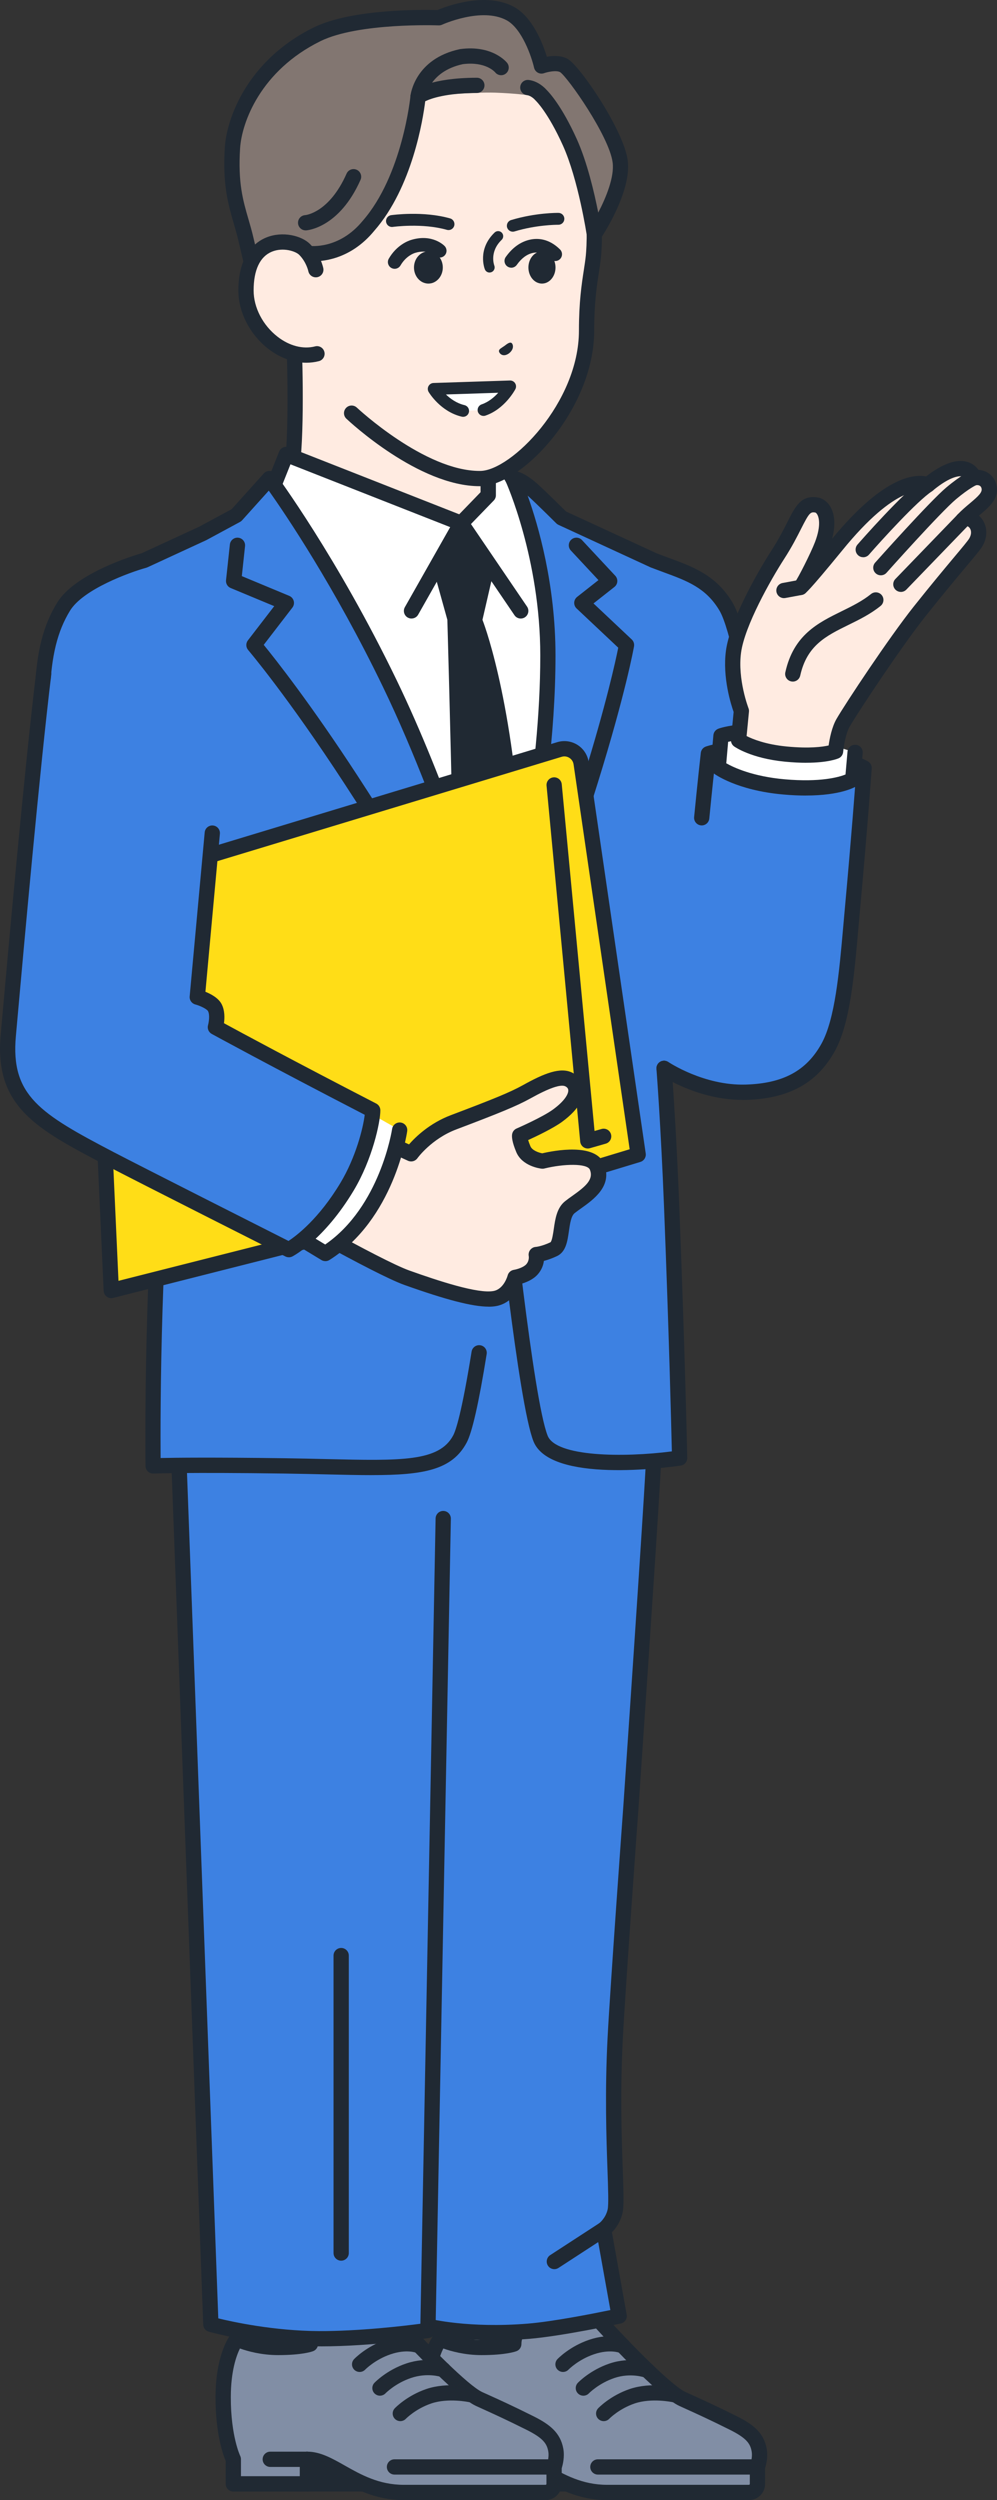 <?xml version="1.0" encoding="UTF-8"?>
<svg id="__1" data-name="_1" xmlns="http://www.w3.org/2000/svg" viewBox="0 0 392.87 984.73">
  <rect x="0" y="0" width="392.87" height="984.73" fill="#333333" stroke="none"/>
  <defs>
    <style>
      .cls-1 {
        fill: #ffdd17;
      }

      .cls-2 {
        fill: #3d81e2;
      }

      .cls-3 {
        fill: #fff;
      }

      .cls-4 {
        fill: #202933;
      }

      .cls-5 {
        fill: #818ea5;
      }

      .cls-6 {
        fill: #ffebe1;
      }

      .cls-7 {
        fill: #827671;
      }
    </style>
  </defs>
  <g>
    <g>
      <g>
        <g>
          <path class="cls-3" d="M247.4,934.61c-10.47-10.05-15.44-21.67-17.59-30.87-1.68-7.14,3.03-74.1,3.03-74.1h-59.84s2,24.19,2,51.06-.37,36.12-.37,47.98c0,3.71-5.34,34.13,8.05,34.13,16.48,0,27.08-1.88,41.89,1.34,17.77,3.86,55.92,5.53,57.32-.12,2.83-11.4-17.87-13.44-34.5-29.42Z"/>
          <path class="cls-4" d="M262.31,970.68c-.95,0-1.94,0-2.98-.03-12.24-.2-26.46-1.63-35.39-3.57-10.22-2.22-18.18-1.93-28.25-1.57-4.06.15-8.25.3-13,.3-2.97,0-5.56-1.14-7.51-3.3-6.25-6.92-4.59-23.22-3.79-31.06.12-1.18.24-2.4.24-2.78,0-4.76.06-9.17.13-14.29.11-7.83.24-17.57.24-33.7,0-26.43-1.97-50.57-1.99-50.81-.14-1.65,1.09-3.11,2.75-3.24,1.66-.14,3.11,1.09,3.24,2.75.02.24,2.01,24.62,2.01,51.3,0,16.16-.13,25.93-.24,33.78-.07,5.09-.13,9.49-.13,14.21,0,.69-.11,1.76-.27,3.39-.6,5.88-2.19,21.49,2.27,26.42.82.91,1.76,1.32,3.05,1.32,4.64,0,8.78-.15,12.79-.29,10.08-.37,18.78-.68,29.74,1.7,18.43,4,49.4,4.42,53.86,1.64.62-3.73-2.96-6.1-12.07-11.13-6.42-3.55-14.42-7.96-21.69-14.94-11.57-11.11-16.42-23.73-18.44-32.35-1.73-7.38,2.48-68.1,2.96-75,.12-1.66,1.56-2.91,3.21-2.79,1.66.12,2.9,1.55,2.79,3.21-1.81,25.71-4.25,68.32-3.11,73.2,1.84,7.84,6.24,19.3,16.75,29.39,6.7,6.43,14,10.46,20.43,14.01,9.18,5.07,17.1,9.44,14.91,18.3-.49,1.95-1.47,5.93-22.51,5.93Z"/>
        </g>
        <g>
          <g>
            <path class="cls-4" d="M196.64,978.36h33.99s-14.93-14-24.93-14-9.05,14-9.05,14Z"/>
            <path class="cls-4" d="M230.63,981.36h-33.99c-1.58,0-2.89-1.22-3-2.8-.06-.91-.48-9.05,4.02-13.86,2.05-2.19,4.82-3.35,8.03-3.35,10.88,0,25.37,13.3,26.99,14.81.9.84,1.19,2.15.74,3.3-.45,1.15-1.56,1.9-2.79,1.9ZM199.72,975.35h22.59c-5.15-3.87-11.86-7.99-16.61-7.99-1.57,0-2.72.46-3.64,1.44-1.5,1.61-2.12,4.36-2.34,6.55Z"/>
          </g>
          <g>
            <path class="cls-5" d="M172.09,968.66v9.7h29.19v-9.7c10.04,0,19.54,13.07,37.94,13.07h55.92c1.84,0,3.34-1.52,3.34-3.37v-6.68s1.27-3.41.67-6.67c-.84-4.64-3.59-7.34-10.12-10.61-9.62-4.81-15.37-7.33-20.07-9.46-8.11-3.69-32.23-30.22-32.23-30.22,0,0-6.86-7.12-17.11-5.38-9.72,1.66-13.85,6.5-15.56,8.71-1.72,2.21-1.6,5.24-1.6,5.24,0,0-3.41,1.36-12.74,1.36s-16.3-3.34-16.3-3.34c0,0-5.34,6.52-5.34,22.95s4.01,24.4,4.01,24.4Z"/>
            <path class="cls-4" d="M295.14,984.73h-55.92c-11.38,0-19.59-4.65-26.19-8.38-3.2-1.81-6.08-3.44-8.74-4.21v6.22c0,1.66-1.35,3.01-3.01,3.01h-29.19c-1.66,0-3.01-1.35-3.01-3.01v-9.05c-1.01-2.37-4.01-10.64-4.01-25.04,0-17.3,5.78-24.55,6.02-24.85.88-1.07,2.37-1.4,3.62-.81.06.03,6.53,3.04,15,3.04,5.02,0,8.2-.41,9.95-.75.26-1.4.82-3.15,2.02-4.69,1.52-1.95,6.14-7.9,17.43-9.83,11.68-1.99,19.45,5.92,19.78,6.25,9.59,10.54,25.77,27.05,31.31,29.57l2.21,1c4.34,1.96,9.74,4.4,17.96,8.51,6.4,3.2,10.59,6.45,11.74,12.76.59,3.24-.22,6.42-.63,7.7v6.19c0,3.51-2.85,6.37-6.34,6.37ZM201.28,965.65c5.06,0,9.75,2.65,14.71,5.46,6.3,3.56,13.44,7.6,23.23,7.6h55.92c.18,0,.33-.17.33-.36v-6.68c0-.36.06-.71.19-1.05.27-.74.89-3.11.53-5.09-.56-3.07-2.03-5.21-8.51-8.46-8.11-4.05-13.45-6.47-17.74-8.41l-2.22-1.01c-8.43-3.84-30.7-28.17-33.21-30.93-.17-.17-5.89-5.88-14.38-4.44-8.98,1.53-12.53,6.09-13.69,7.59-.83,1.07-.98,2.74-.97,3.3.03,1.25-.73,2.42-1.89,2.88-.4.16-4.23,1.57-13.85,1.57-6.55,0-12.01-1.53-15.04-2.61-1.38,2.79-3.6,8.89-3.6,19.21,0,15.35,3.66,22.99,3.69,23.06.2.41.31.88.31,1.34v6.69h23.18v-6.69c0-1.66,1.35-3.01,3.01-3.01Z"/>
          </g>
          <path class="cls-4" d="M201.28,971.67h-14.64c-1.66,0-3.01-1.35-3.01-3.01s1.35-3.01,3.01-3.01h14.64c1.66,0,3.01,1.35,3.01,3.01s-1.35,3.01-3.01,3.01Z"/>
          <path class="cls-4" d="M221.86,934.26c-.75,0-1.49-.28-2.08-.83-1.2-1.14-1.25-3.04-.11-4.24.19-.2,4.83-5.02,12.5-7.61,8.43-2.84,13.89-.6,14.49-.34,1.52.67,2.2,2.45,1.53,3.97-.67,1.52-2.45,2.2-3.97,1.53-.12-.05-3.91-1.55-10.13.54-6.2,2.09-10.03,6.02-10.07,6.06-.59.61-1.38.92-2.17.92Z"/>
          <path class="cls-4" d="M229.88,943.61c-.75,0-1.49-.28-2.08-.83-1.2-1.14-1.25-3.04-.1-4.24.19-.2,4.83-5.02,12.5-7.61,8.48-2.86,15.61-.25,15.9-.14,1.55.58,2.34,2.32,1.76,3.87-.58,1.55-2.32,2.34-3.87,1.76-.04-.01-5.49-1.94-11.87.21-6.2,2.09-10.03,6.02-10.07,6.06-.59.61-1.38.92-2.17.92Z"/>
          <path class="cls-4" d="M237.89,953.63c-.75,0-1.49-.28-2.08-.83-1.2-1.14-1.25-3.04-.1-4.24.19-.2,4.83-5.02,12.5-7.61,8.26-2.78,17.68-.76,18.07-.67,1.62.36,2.65,1.96,2.29,3.58-.36,1.62-1.96,2.65-3.58,2.29-.08-.02-8.21-1.74-14.86.5-6.2,2.09-10.03,6.02-10.07,6.06-.59.61-1.38.92-2.17.92Z"/>
          <path class="cls-4" d="M298.48,974.68h-62.88c-1.66,0-3.01-1.35-3.01-3.01s1.35-3.01,3.01-3.01h62.88c1.66,0,3.01,1.35,3.01,3.01s-1.35,3.01-3.01,3.01Z"/>
        </g>
      </g>
      <g>
        <g>
          <path class="cls-3" d="M167.26,934.61c-10.47-10.05-15.44-21.67-17.59-30.87-1.68-7.14,3.03-74.1,3.03-74.1h-59.84s2,24.19,2,51.06-.37,36.12-.37,47.98c0,3.71-5.34,34.13,8.05,34.13,16.48,0,27.08-1.88,41.89,1.34,17.77,3.86,55.92,5.53,57.32-.12,2.83-11.4-17.87-13.44-34.5-29.42Z"/>
          <path class="cls-4" d="M182.17,970.68c-.95,0-1.94,0-2.98-.03-12.24-.2-26.46-1.63-35.39-3.57-10.22-2.22-18.18-1.93-28.25-1.57-4.06.15-8.25.3-13,.3-2.97,0-5.56-1.14-7.51-3.3-6.25-6.92-4.59-23.22-3.79-31.06.12-1.18.24-2.4.24-2.78,0-4.76.06-9.17.13-14.29.11-7.83.24-17.57.24-33.7,0-26.43-1.97-50.57-1.99-50.81-.14-1.65,1.09-3.11,2.75-3.24,1.66-.14,3.11,1.09,3.24,2.75.02.24,2.01,24.62,2.01,51.3,0,16.16-.13,25.93-.24,33.78-.07,5.09-.13,9.49-.13,14.21,0,.69-.11,1.76-.27,3.39-.6,5.88-2.19,21.49,2.27,26.42.82.91,1.76,1.32,3.05,1.32,4.64,0,8.78-.15,12.79-.29,10.08-.37,18.78-.68,29.74,1.7,18.43,4,49.4,4.42,53.86,1.64.62-3.73-2.96-6.1-12.07-11.13-6.42-3.55-14.42-7.96-21.69-14.94-11.57-11.11-16.42-23.73-18.44-32.35-1.73-7.38,2.48-68.1,2.96-75,.12-1.66,1.56-2.91,3.21-2.79,1.66.12,2.9,1.55,2.79,3.21-1.81,25.71-4.25,68.32-3.11,73.2,1.84,7.84,6.24,19.3,16.75,29.39,6.7,6.43,14,10.46,20.43,14.01,9.18,5.07,17.1,9.44,14.91,18.3-.49,1.95-1.47,5.93-22.51,5.93Z"/>
        </g>
        <g>
          <g>
            <path class="cls-4" d="M116.5,978.36h33.99s-14.93-14-24.93-14-9.05,14-9.05,14Z"/>
            <path class="cls-4" d="M150.48,981.36h-33.99c-1.58,0-2.89-1.22-3-2.8-.06-.91-.48-9.05,4.02-13.86,2.05-2.19,4.82-3.35,8.03-3.35,10.88,0,25.37,13.3,26.99,14.81.9.84,1.19,2.15.74,3.3-.45,1.15-1.56,1.9-2.79,1.9ZM119.57,975.35h22.59c-5.15-3.87-11.86-7.99-16.61-7.99-1.57,0-2.72.46-3.64,1.44-1.5,1.61-2.12,4.36-2.34,6.55Z"/>
          </g>
          <g>
            <path class="cls-5" d="M91.95,968.66v9.7h29.19v-9.7c10.04,0,19.54,13.07,37.94,13.07h55.91c1.84,0,3.34-1.52,3.34-3.37v-6.68s1.27-3.41.67-6.67c-.84-4.64-3.59-7.34-10.12-10.61-9.62-4.81-15.37-7.33-20.07-9.46-8.11-3.69-32.23-30.22-32.23-30.22,0,0-6.86-7.12-17.11-5.38-9.72,1.66-13.85,6.5-15.56,8.71-1.72,2.21-1.6,5.24-1.6,5.24,0,0-3.41,1.36-12.74,1.36s-16.3-3.34-16.3-3.34c0,0-5.34,6.52-5.34,22.95s4.01,24.4,4.01,24.4Z"/>
            <path class="cls-4" d="M214.99,984.73h-55.91c-11.38,0-19.59-4.65-26.19-8.38-3.2-1.81-6.08-3.44-8.74-4.21v6.22c0,1.66-1.35,3.01-3.01,3.01h-29.19c-1.66,0-3.01-1.35-3.01-3.01v-9.05c-1.01-2.37-4.01-10.64-4.01-25.04,0-17.3,5.78-24.55,6.02-24.85.88-1.07,2.37-1.4,3.62-.81.06.03,6.53,3.04,15,3.04,5.02,0,8.2-.41,9.95-.75.26-1.4.82-3.15,2.02-4.69,1.52-1.95,6.14-7.9,17.43-9.83,11.69-1.99,19.45,5.92,19.78,6.25,9.59,10.54,25.77,27.05,31.31,29.57l2.21,1c4.34,1.96,9.74,4.4,17.96,8.51,6.4,3.2,10.59,6.45,11.74,12.76.59,3.24-.22,6.42-.63,7.7v6.19c0,3.51-2.85,6.37-6.35,6.37ZM121.14,965.65c5.06,0,9.75,2.65,14.71,5.46,6.3,3.56,13.44,7.6,23.23,7.6h55.91c.18,0,.34-.17.34-.36v-6.68c0-.36.06-.71.19-1.05.27-.74.89-3.11.53-5.09-.56-3.07-2.03-5.21-8.51-8.46-8.11-4.05-13.45-6.47-17.74-8.41l-2.22-1.01c-8.43-3.84-30.7-28.17-33.21-30.93-.17-.17-5.89-5.88-14.38-4.44-8.98,1.53-12.53,6.09-13.69,7.59-.83,1.07-.98,2.74-.97,3.3.03,1.25-.73,2.42-1.89,2.88-.4.16-4.23,1.57-13.85,1.57-6.55,0-12.01-1.53-15.04-2.61-1.38,2.79-3.6,8.89-3.6,19.21,0,15.35,3.66,22.99,3.69,23.06.2.41.31.88.31,1.34v6.69h23.18v-6.69c0-1.66,1.35-3.01,3.01-3.01Z"/>
          </g>
          <path class="cls-4" d="M121.14,971.67h-14.64c-1.66,0-3.01-1.35-3.01-3.01s1.35-3.01,3.01-3.01h14.64c1.66,0,3.01,1.35,3.01,3.01s-1.35,3.01-3.01,3.01Z"/>
          <path class="cls-4" d="M141.72,934.26c-.75,0-1.49-.28-2.08-.83-1.2-1.14-1.25-3.04-.1-4.24.19-.2,4.83-5.02,12.5-7.61,8.43-2.84,13.86-.63,14.46-.36,1.52.67,2.21,2.44,1.54,3.96-.67,1.52-2.45,2.2-3.96,1.54-.12-.05-3.89-1.53-10.11.56-6.2,2.09-10.03,6.02-10.07,6.06-.59.61-1.38.92-2.17.92Z"/>
          <path class="cls-4" d="M149.73,943.61c-.75,0-1.49-.28-2.08-.83-1.2-1.14-1.25-3.04-.11-4.24.19-.2,4.83-5.02,12.5-7.61,8.45-2.84,15.29-.52,15.58-.42,1.57.55,2.39,2.26,1.85,3.83-.55,1.57-2.27,2.39-3.83,1.84-.04-.01-5.26-1.72-11.67.44-6.2,2.09-10.03,6.02-10.07,6.06-.59.61-1.38.92-2.17.92Z"/>
          <path class="cls-4" d="M157.75,953.63c-.75,0-1.49-.28-2.08-.83-1.2-1.14-1.25-3.04-.1-4.24.19-.2,4.83-5.02,12.5-7.61,8.26-2.78,17.68-.76,18.07-.67,1.62.36,2.65,1.96,2.29,3.58-.36,1.62-1.96,2.65-3.58,2.29-.08-.02-8.21-1.74-14.86.5-6.2,2.09-10.03,6.02-10.07,6.06-.59.61-1.38.92-2.17.92Z"/>
          <path class="cls-4" d="M218.33,974.68h-62.88c-1.66,0-3.01-1.35-3.01-3.01s1.35-3.01,3.01-3.01h62.88c1.66,0,3.01,1.35,3.01,3.01s-1.35,3.01-3.01,3.01Z"/>
        </g>
      </g>
    </g>
    <g>
      <path class="cls-2" d="M257.63,457.27v115.55c0,5.47-4.38,71.11-9.01,139.05h0s-5.17,71.05-6.19,90.86c-1.86,36.01,1.21,62.76-.05,68.24-1.1,4.75-4.5,7.15-4.5,7.15l6.11,34.1s-22.91,4.95-35.78,5.99c-24.15,1.96-39.55-1.98-39.55-1.98v1.65s-22.97,3.37-43.09,3.27c-22.58-.12-42.46-5.66-42.46-5.66l-12.77-345.02v-113.21h187.31Z"/>
      <path class="cls-4" d="M126.47,924.17c-.31,0-.62,0-.93,0-22.72-.12-42.43-5.54-43.26-5.77-1.26-.35-2.15-1.48-2.2-2.78l-12.77-345.03v-113.32c0-1.66,1.34-3.01,3-3.01h187.31c1.66,0,3.01,1.35,3.01,3.01v115.55c0,4.66-3.04,51.51-9.02,139.25-.05.72-5.18,71.26-6.18,90.81-1.1,21.25-.46,39.5-.03,51.57.34,9.85.48,14.69-.09,17.2-.85,3.68-2.78,6.19-4.17,7.6l5.81,32.45c.29,1.59-.74,3.13-2.32,3.47-.94.2-23.25,5-36.17,6.05-18.4,1.49-31.76-.35-37.48-1.41-.46.56-1.12.95-1.89,1.07-.23.03-22.72,3.3-42.62,3.3ZM86.02,913.15c5.65,1.38,21.86,4.92,39.56,5.01,15.9.08,33.87-2.07,40.24-2.91.19-.54.53-1.02.99-1.38.73-.57,1.69-.77,2.59-.54.15.04,15.28,3.79,38.57,1.89,9.88-.8,26.05-4,32.55-5.34l-5.6-31.23c-.21-1.15.27-2.31,1.22-2.98,0,0,2.49-1.88,3.3-5.38.43-1.84.2-8.23-.06-15.63-.43-12.18-1.07-30.58.04-52.09,1.01-19.62,6.14-90.21,6.19-90.92,7.44-109.11,9.01-135.72,9.01-138.83v-112.54H73.33v110.2l12.69,342.67Z"/>
    </g>
    <path class="cls-4" d="M218.44,893.77c-.98,0-1.95-.48-2.52-1.37-.9-1.39-.51-3.25.88-4.16l19.44-12.64c1.39-.9,3.25-.51,4.16.88.9,1.39.51,3.25-.88,4.16l-19.44,12.64c-.51.33-1.07.49-1.64.49Z"/>
    <path class="cls-4" d="M168.65,919.25s-.04,0-.06,0c-1.66-.03-2.98-1.4-2.95-3.06l6.01-318.12c.03-1.66,1.41-2.98,3.06-2.95,1.66.03,2.98,1.4,2.95,3.06l-6.01,318.12c-.03,1.64-1.37,2.95-3,2.95Z"/>
    <path class="cls-4" d="M134.44,890.43c-1.66,0-3.01-1.35-3.01-3.01v-117.16c0-1.66,1.35-3.01,3.01-3.01s3.01,1.35,3.01,3.01v117.16c0,1.66-1.35,3.01-3.01,3.01Z"/>
  </g>
  <g>
    <g>
      <g>
        <path class="cls-6" d="M228.85,224c-15.07-5.62-36.45-15.11-36.45-20.56v-51.36l-38.25-10.75-38.47-13.11s2.11,47.16-1.45,60.38c-4.96,15.39-11.36,22.16-29.04,31.64-17.68,9.48,4.86,24.96,12.86,28.92,8,3.96,48.84,27.57,48.84,27.57h31.36l54.45-33.5s11.21-13.6-3.86-19.22Z"/>
        <path class="cls-4" d="M146.89,279.73c-.51,0-1.03-.13-1.5-.4-.41-.24-40.85-23.6-48.67-27.48-5.82-2.88-20.97-12.6-21.14-22.83-.05-3.19,1.33-7.76,8.19-11.43,17.21-9.23,22.9-15.37,27.58-29.84,3.37-12.72,1.35-58.93,1.33-59.39-.04-.99.4-1.94,1.2-2.54.8-.6,1.83-.76,2.77-.44l38.39,13.08,38.17,10.73c1.3.36,2.19,1.55,2.19,2.89v51.25c.87,2.41,12.06,9.48,34.49,17.85,5.17,1.93,8.34,4.96,9.43,9.01,1.91,7.13-3.66,14.16-4.3,14.94-.21.26-.46.47-.74.65l-54.45,33.5c-1.41.87-3.27.43-4.14-.98-.87-1.41-.43-3.27.98-4.13l53.99-33.22c1.31-1.75,3.74-5.94,2.85-9.21-.56-2.06-2.48-3.71-5.72-4.92-25.48-9.51-38.4-17.37-38.4-23.37v-49.08l-36.05-10.14c-.05-.01-.1-.03-.16-.05l-34.33-11.69c.43,12.14,1.3,45.68-1.72,56.9-.01.05-.03.09-.04.14-5.15,15.97-11.99,23.45-30.48,33.36-5.07,2.72-5.03,5.22-5.02,6.04.1,6.22,11.64,14.49,17.79,17.54,7.99,3.96,47.34,26.69,49.01,27.66,1.44.83,1.93,2.67,1.1,4.11-.56.96-1.57,1.5-2.6,1.5Z"/>
      </g>
      <g>
        <g>
          <polygon class="cls-3" points="236.72 220.73 209.82 201.48 196.36 178.99 192.4 178.99 192.4 195.07 181.72 206.09 112.79 178.99 103.81 201.48 100.31 220.73 184.49 408.02 214.84 408.02 236.72 220.73"/>
          <path class="cls-4" d="M214.84,411.03h-30.35c-1.18,0-2.26-.69-2.74-1.77l-84.18-187.29c-.25-.55-.32-1.17-.22-1.77l3.5-19.25c.04-.2.09-.39.17-.58l8.97-22.49c.61-1.54,2.36-2.29,3.89-1.68l67.07,26.37,8.44-8.72v-14.86c0-1.66,1.35-3.01,3.01-3.01h3.96c1.06,0,2.04.56,2.58,1.46l13.14,21.95,26.39,18.89c.89.64,1.36,1.71,1.24,2.79l-21.88,187.29c-.18,1.51-1.46,2.66-2.99,2.66ZM186.44,405.02h25.73l21.36-182.88-25.46-18.22c-.34-.24-.62-.55-.83-.9l-11.83-19.77v11.81c0,.78-.3,1.53-.85,2.09l-10.69,11.03c-.84.87-2.13,1.15-3.26.71l-66.15-26.01-7.75,19.43-3.28,18.04,83,184.67Z"/>
        </g>
        <path class="cls-4" d="M162.15,243.63c-.5,0-1.01-.13-1.48-.39-1.44-.82-1.95-2.65-1.13-4.1l19.57-34.54c.51-.9,1.45-1.48,2.49-1.52,1.05-.04,2.02.45,2.61,1.31l23.48,34.54c.93,1.37.58,3.24-.8,4.18-1.37.93-3.24.58-4.17-.8l-20.76-30.54-17.18,30.33c-.55.98-1.57,1.52-2.62,1.52Z"/>
        <path class="cls-4" d="M190.12,244.12l4.4-19.08-12.81-18.95-10.74,18.95,5.31,19.08s1.16,40.33,2.21,89.22c.31,14.65.35,38.81.28,61.61h30.29c-1.29-23.41-2.7-48.3-3.66-63-3.86-59.38-15.29-87.83-15.29-87.83Z"/>
      </g>
    </g>
    <g>
      <path class="cls-2" d="M286.13,238.98c-6.85-11.56-16.93-13.76-28.5-18.25,0,0,0,0,0,0l-22.85-10.54c-.11-.06-.17-.09-.17-.09h0s-13.27-6.1-13.27-6.1c0,0-7.52-7.48-11.15-10.79-5.64-5.15-8.14-4.72-8.14-4.72,0,0,13.86,30.35,13.86,69.69,0,63.33-19.03,128.54-19.03,128.54,0,0-17.7-64.54-43.21-117.37-23.61-48.9-47.48-80.87-47.48-80.87l-13,14.46-13.26,7.16-23.03,10.63s-24.87,6.89-31.84,18.25c-10.61,17.28-9.75,41.2-5.8,95.03,2.72,37,6.43,89.5,41.76,90.72,1.96.07,4.16.03,6.48-.09-8.37,65.73-7.16,152.76-7.16,152.76,0,0,12.84-.55,52.02,0,41.87.59,61.45,3.36,68.89-10.58,2.27-4.26,4.99-17.93,7.58-33.96l9.24-68.71s9.01,87.62,14.95,102.47c5.94,14.84,54.79,7.66,54.79,7.66,0,0-.83-39.85-3.15-99.22-1.25-32.03-2.98-54.27-2.98-54.27,0,0,39.67,9.69,50.47-2.46,16.6-18.67-.27-60.38-7.12-95.64-7.3-37.62-13.46-74.5-18.91-83.7Z"/>
      <path class="cls-4" d="M146.58,581.02c-5.31,0-11.24-.14-17.86-.29-5.04-.12-10.5-.24-16.4-.33-38.59-.54-51.72,0-51.85,0-.81.04-1.6-.26-2.19-.82-.59-.56-.93-1.33-.94-2.14-.01-.86-1.08-84.93,6.75-149.69-1.14.02-2.19,0-3.16-.03-37.87-1.31-41.77-54.32-44.62-93.04l-.03-.46c-4.13-56.17-4.66-79.07,6.23-96.82,7.2-11.73,30.55-18.7,33.35-19.5l22.72-10.49,12.72-6.87,12.65-14.07c.6-.67,1.47-1.03,2.37-.99.9.04,1.73.48,2.27,1.2.24.32,24.31,32.76,47.78,81.36,19.27,39.92,34.24,86.96,40.37,107.46,5.25-20.85,16.16-69.89,16.16-117.32,0-38.17-13.45-68.15-13.59-68.45-.39-.85-.36-1.83.08-2.66.44-.82,1.24-1.4,2.16-1.55,1.19-.2,4.6-.06,10.67,5.47,3.2,2.92,9.27,8.93,10.86,10.5l12.55,5.78c.14.05.27.11.4.18l.09.05,22.69,10.46c1.6.62,3.17,1.19,4.7,1.76,9.66,3.54,18.79,6.89,25.21,17.73,4.73,7.99,9.45,32.9,15.41,64.43,1.25,6.61,2.54,13.41,3.86,20.23,1.58,8.14,3.74,16.8,5.83,25.17,7.39,29.58,14.37,57.53.58,73.04-9.9,11.14-38.43,6.55-49.43,4.27.55,7.84,1.76,26.46,2.7,50.34,2.3,58.73,3.14,98.88,3.15,99.28.03,1.51-1.07,2.82-2.57,3.04-5.24.77-51.39,7.05-58.02-9.52-6.02-15.06-14.78-99.68-15.15-103.27-.17-1.65,1.03-3.13,2.68-3.3,1.64-.17,3.13,1.03,3.3,2.68.09.87,9.03,87.37,14.75,101.66,3.33,8.33,29.75,8.63,48.94,6.17-.23-9.9-1.13-46.44-3.09-96.49-1.24-31.59-2.96-53.93-2.98-54.15-.07-.96.32-1.9,1.05-2.52.73-.62,1.72-.86,2.66-.63,10.55,2.57,39.65,7.31,47.51-1.54,11.68-13.14,4.77-40.82-1.92-67.58-2.11-8.45-4.29-17.19-5.9-25.49-1.33-6.83-2.61-13.64-3.87-20.26-5.39-28.49-10.49-55.41-14.68-62.49-5.33-9-12.73-11.71-22.1-15.15-1.6-.59-3.23-1.19-4.9-1.83-.06-.02-.11-.05-.17-.07l-22.85-10.54s-.06-.03-.08-.04c-.03-.01-.06-.03-.09-.04l-13.27-6.12c-.32-.15-.61-.35-.86-.6-.07-.07-7.52-7.48-11.05-10.7-.08-.07-.15-.14-.23-.21,4.17,11.65,10.97,34.94,10.97,62.95,0,63.03-18.96,128.73-19.15,129.38-.38,1.29-1.54,2.19-2.91,2.16-1.34-.01-2.52-.91-2.87-2.21-.18-.64-17.93-64.89-43.02-116.86-19.14-39.65-38.66-68.38-45.03-77.39l-10.51,11.68c-.23.26-.5.47-.81.64l-13.26,7.16c-.06.03-.11.06-.17.08l-23.03,10.63c-.15.07-.3.12-.46.17-6.6,1.83-24.88,8.45-30.08,16.92-9.97,16.24-9.39,38.47-5.36,93.24l.03.46c2.68,36.44,6.35,86.35,38.83,87.47,1.76.06,3.85.03,6.22-.09.89-.04,1.75.31,2.35.96.6.65.89,1.54.78,2.42-7.37,57.89-7.27,133.31-7.16,149.29,5.78-.13,20.29-.31,49.09.09,5.92.08,11.4.21,16.46.33,29.44.68,44.22,1.02,49.74-9.32,1.04-1.94,3.36-8.82,7.26-33.02.26-1.64,1.81-2.75,3.45-2.49,1.64.26,2.75,1.81,2.49,3.45-3.12,19.38-5.71,30.8-7.89,34.9-5.76,10.79-17.01,12.79-37.32,12.79Z"/>
    </g>
    <g>
      <circle class="cls-4" cx="196.88" cy="407.17" r="4.68"/>
      <circle class="cls-4" cx="196.88" cy="444.24" r="4.68" transform="translate(-68.62 37.27) rotate(-9.22)"/>
    </g>
    <path class="cls-4" d="M103.96,470.19c-1.6,0-2.93-1.26-3-2.88-.07-1.66,1.22-3.06,2.88-3.13l43.64-1.86c1.66-.07,3.06,1.22,3.13,2.88.07,1.66-1.22,3.06-2.88,3.13l-43.64,1.86s-.09,0-.13,0Z"/>
    <path class="cls-4" d="M176.29,371.33c-1.04,0-2.04-.54-2.6-1.49-.16-.27-16.17-27.75-37.84-61-22.43-34.43-37.91-52.64-38.07-52.82-.92-1.08-.96-2.66-.1-3.79l10.38-13.48-17.16-7.14c-1.23-.51-1.98-1.77-1.83-3.1l1.51-14.05c.18-1.65,1.66-2.85,3.31-2.67,1.65.18,2.84,1.66,2.67,3.31l-1.27,11.82,18.7,7.78c.86.36,1.51,1.1,1.75,2,.24.9.05,1.87-.52,2.61l-11.3,14.68c4.51,5.52,18.4,23.07,36.97,51.56,21.75,33.38,37.84,60.98,38,61.26.83,1.43.35,3.27-1.09,4.11-.48.28-1,.41-1.51.41Z"/>
    <path class="cls-4" d="M212.72,371.33c-.34,0-.68-.06-1.01-.18-1.56-.56-2.38-2.28-1.82-3.84.08-.22,8.17-22.91,19.95-60.81,9.04-29.1,12.77-46.33,13.78-51.39l-16.41-15.45c-.64-.6-.98-1.45-.94-2.32.04-.87.46-1.69,1.14-2.23l8.41-6.62-10.88-11.66c-1.13-1.21-1.07-3.12.15-4.25,1.21-1.13,3.12-1.07,4.25.15l13.11,14.05c.57.61.86,1.44.8,2.28-.06.84-.48,1.61-1.14,2.13l-8.24,6.49,15.07,14.19c.74.69,1.07,1.71.9,2.71-.13.73-3.27,18.31-14.27,53.71-11.82,38.03-19.95,60.82-20.03,61.05-.44,1.23-1.6,1.99-2.83,1.99Z"/>
  </g>
  <g>
    <g>
      <g>
        <path class="cls-6" d="M165.17,11.13c-43.07.56-49.2,50.5-49.38,70.65-.12,13.57-.12,26.38-.12,26.38v20.07l22.88,34.51s27.54,25.99,50.74,25.76c13.67-.14,41.83-27.84,41.83-58.25,0-15.54,2.07-22.82,2.7-29.37,1.28-13.51.32-47.26-23.22-71.98-11.15-11.71-30.06-17.96-45.43-17.77Z"/>
        <path class="cls-4" d="M188.98,191.5c-24.05,0-51.33-25.49-52.49-26.58-1.21-1.14-1.26-3.04-.12-4.25,1.14-1.21,3.04-1.26,4.25-.12.27.25,26.71,24.94,48.36,24.94.1,0,.19,0,.29,0,12.14-.12,38.86-26.91,38.86-55.24,0-11.35,1.07-18.3,1.93-23.89.33-2.14.61-3.99.79-5.77.66-7,2.69-43.26-22.4-69.62-11.3-11.87-29.9-17-43.22-16.83-43.62.56-46.32,56.47-46.41,67.67-.12,13.41-.12,26.23-.12,26.36v20.07c0,1.66-1.35,3.01-3.01,3.01s-3.01-1.35-3.01-3.01v-20.07c0-.13,0-12.98.12-26.41.11-12.18,3.13-72.99,52.35-73.63,14.69-.19,35.1,5.52,47.65,18.7,26.89,28.24,24.74,66.88,24.03,74.33-.19,1.95-.5,3.97-.83,6.11-.83,5.38-1.86,12.09-1.86,22.98,0,30.75-28.35,61.09-44.81,61.25-.11,0-.23,0-.34,0Z"/>
      </g>
      <path class="cls-7" d="M164.73,38.06s-3.02,32.06-19.54,50.89c-10.61,12.91-23.8,10.86-23.8,10.86l-9.99,7.93h-11.29s-1.68-7.01-3.17-13.38c-2.5-10.73-6.53-17.72-5.34-36.18.72-11.16,8.82-32.59,33.32-44.66,15.86-7.82,48.01-6.53,48.01-6.53,0,0,16.82-7.72,28.07-1.68,8.74,4.69,12.37,20.68,12.37,20.68,0,0,5.44-1.98,8.81-.2,3.36,1.78,20.72,26.42,22.2,37.8,1.48,11.38-10.18,28.69-10.18,28.69,0,0-3.31-22.16-9.64-36.21-6.33-14.05-11.38-18.6-11.38-18.6h-5.41s-4.6-.68-12.57-.97c-8.86-.32-30.45,1.56-30.45,1.56Z"/>
      <path class="cls-4" d="M120.44,90.74c-1.57,0-2.9-1.22-3-2.81-.11-1.66,1.15-3.09,2.81-3.19.35-.03,9.54-1.05,16.32-16.35.67-1.52,2.45-2.2,3.97-1.53,1.52.67,2.2,2.45,1.53,3.97-8.36,18.86-20.9,19.88-21.43,19.91-.07,0-.13,0-.19,0Z"/>
      <path class="cls-4" d="M164.73,41.07c-.11,0-.22,0-.33-.02-1.65-.18-2.84-1.66-2.66-3.31.07-.59,1.79-14.57,19.41-18.37.08-.02.16-.03.24-.04,12.68-1.69,18.21,5.14,18.44,5.43,1.03,1.3.8,3.19-.5,4.22-1.3,1.03-3.19.8-4.22-.5-.12-.14-3.79-4.37-12.8-3.2-13.32,2.94-14.57,13.02-14.59,13.13-.17,1.54-1.47,2.68-2.98,2.68Z"/>
      <path class="cls-4" d="M111.39,110.75h-11.29c-1.39,0-2.6-.95-2.92-2.3,0,0-1.68-7.02-3.17-13.4-.57-2.43-1.24-4.74-1.88-6.96-2.2-7.59-4.48-15.43-3.53-30.09.74-11.48,8.94-34.33,34.99-47.17,15.23-7.51,43.81-7.01,48.77-6.86,3.44-1.45,18.86-7.32,30.07-1.31,7.43,3.99,11.47,14.49,13.06,19.69,2.33-.42,5.51-.58,8.1.79,4.77,2.52,22.22,28.12,23.77,40.07,1.61,12.36-10.17,30.02-10.67,30.76-.69,1.03-1.94,1.52-3.15,1.25-1.21-.27-2.13-1.26-2.31-2.49-.03-.22-3.32-21.92-9.41-35.42-5.91-13.1-10.62-17.58-10.67-17.62-.1-.09-.21-.21-.29-.31-.39-.46-1.76-1.73-3.23-1.91-1.65-.2-2.82-1.7-2.62-3.35.2-1.65,1.69-2.82,3.35-2.62,3.75.46,6.35,3.15,7.01,3.9.99.97,5.98,6.23,11.94,19.44,4.06,9.01,6.87,21.02,8.43,28.89,3.15-6.05,6.41-14.1,5.67-19.75-1.35-10.34-17.66-33.52-20.7-35.57-1.55-.82-4.93-.08-6.31.41-.81.29-1.71.22-2.46-.19-.75-.41-1.3-1.13-1.49-1.97-.93-4.08-4.7-15.4-10.86-18.7-9.82-5.27-25.24,1.7-25.39,1.77-.43.2-.9.29-1.37.27-.31-.01-31.58-1.16-46.57,6.22-23.58,11.63-30.99,31.97-31.65,42.16-.88,13.61,1.15,20.62,3.31,28.03.67,2.3,1.36,4.68,1.96,7.27.96,4.1,1.99,8.47,2.61,11.05h7.87l9.17-7.28c.66-.52,1.5-.74,2.33-.62.46.06,11.7,1.53,21.02-9.8,15.73-17.93,18.84-48.95,18.87-49.26.08-.81.48-1.56,1.11-2.06.65-.52,6.85-5.06,25.04-5.09h0c1.66,0,3,1.34,3.01,3,0,1.66-1.34,3.01-3,3.01-12.2.02-18.18,2.21-20.35,3.26-.84,6.81-5.04,33.87-20.1,51.04-9.57,11.65-21.15,12.18-25.13,11.98l-9.06,7.19c-.53.42-1.19.65-1.87.65Z"/>
      <g>
        <path class="cls-6" d="M120.05,98.26c-4.52-4.58-23.11-6.7-23.11,16.16,0,14.56,14.6,28.37,27.98,24.92l-.47-33.11s-.85-4.38-4.4-7.97Z"/>
        <path class="cls-4" d="M120.7,142.87c-5.1,0-10.35-1.89-14.98-5.47-7.27-5.63-11.79-14.44-11.79-22.98,0-14.24,6.85-19.18,10.93-20.85,6.49-2.67,14.05-.74,17.33,2.58,4.14,4.19,5.17,9.29,5.21,9.51.32,1.63-.75,3.21-2.38,3.52-1.62.31-3.2-.74-3.52-2.36-.02-.1-.79-3.62-3.59-6.44-1.39-1.41-6.32-3.08-10.77-1.25-4.71,1.93-7.2,7.22-7.2,15.29,0,6.72,3.63,13.71,9.46,18.23,4.67,3.62,10.05,5,14.76,3.78,1.61-.42,3.25.55,3.66,2.16.41,1.61-.55,3.25-2.16,3.66-1.62.42-3.28.62-4.96.62Z"/>
      </g>
    </g>
    <path class="cls-4" d="M176.74,90.62c-.21,0-.43-.03-.64-.09-9.68-2.76-21.21-1.17-21.32-1.15-1.28.18-2.46-.71-2.64-1.99-.18-1.28.71-2.46,1.98-2.64.51-.07,12.64-1.75,23.26,1.28,1.24.35,1.96,1.65,1.61,2.89-.29,1.03-1.23,1.7-2.25,1.7Z"/>
    <path class="cls-4" d="M202.07,91.26c-1,0-1.93-.65-2.24-1.66-.37-1.24.32-2.54,1.56-2.92,9.64-2.92,18.32-2.84,18.69-2.83,1.29.02,2.32,1.08,2.3,2.37-.02,1.28-1.06,2.31-2.34,2.31-.01,0,.07,0-.12,0-.94,0-8.76.08-17.17,2.63-.23.07-.45.1-.68.1Z"/>
    <g>
      <path class="cls-3" d="M182.49,161.85l8.05-.35c6.83-2.34,10.46-9.28,10.46-9.28l-30.1.98s4.09,6.89,11.59,8.65Z"/>
      <path class="cls-4" d="M182.5,164.18c-.18,0-.36-.02-.54-.06-8.37-1.97-12.87-9.42-13.06-9.74-.42-.71-.44-1.59-.04-2.32.4-.72,1.15-1.19,1.97-1.21l30.1-.98c.85-.03,1.61.39,2.06,1.09.44.7.48,1.59.09,2.33-.17.32-4.16,7.8-11.78,10.41-1.22.42-2.55-.23-2.97-1.45-.42-1.22.23-2.55,1.45-2.97,2.79-.96,5-2.86,6.55-4.58l-20.61.67c1.72,1.66,4.19,3.46,7.31,4.2,1.26.3,2.04,1.55,1.74,2.81-.25,1.08-1.21,1.8-2.27,1.8Z"/>
    </g>
    <path class="cls-4" d="M192.91,107.35c-.79,0-1.54-.47-1.85-1.26-.13-.32-3.04-7.88,3.84-14.5.8-.77,2.07-.74,2.83.05.77.8.74,2.07-.05,2.83-4.89,4.71-2.98,9.93-2.89,10.14.39,1.03-.12,2.19-1.14,2.59-.24.09-.49.14-.73.14Z"/>
    <path class="cls-4" d="M196.61,138.22c.06-.74.86-1.07,2.13-1.95,1.23-.95,2.03-1.49,2.67-1.27.66.23,1.56,2.32-.89,4.22-2.54,1.75-3.97-.25-3.91-1.01Z"/>
    <path class="cls-4" d="M155.52,105.88c-.46,0-.92-.12-1.34-.36-1.28-.74-1.71-2.38-.97-3.65,3.07-5.29,7.52-6.98,8.8-7.37,8.39-2.56,13.03,2.23,13.22,2.44,1.01,1.08.96,2.77-.12,3.78-1.07,1-2.73.96-3.75-.09-.16-.16-2.75-2.56-7.8-1.02-.58.18-3.59,1.25-5.74,4.94-.5.85-1.39,1.33-2.31,1.33Z"/>
    <path class="cls-4" d="M201.47,105.44c-.53,0-1.07-.16-1.54-.49-1.2-.85-1.49-2.52-.64-3.72,2.63-3.71,5.84-6.01,9.53-6.83,2.97-.66,7.43-.52,11.85,3.84,1.05,1.04,1.06,2.73.03,3.78-1.04,1.05-2.73,1.06-3.78.03-2.18-2.15-4.51-2.96-6.95-2.43-2.36.52-4.48,2.1-6.32,4.7-.52.73-1.34,1.13-2.18,1.13Z"/>
    <ellipse class="cls-4" cx="168.81" cy="105.36" rx="5.68" ry="6.34"/>
    <ellipse class="cls-4" cx="213.56" cy="105.36" rx="5.34" ry="6.34"/>
  </g>
  <g>
    <g>
      <path class="cls-2" d="M279.14,296.86s-1.29,11.52-2.63,25.23l-14.83,98.68s14.57,9.94,32.24,9.41c17.68-.53,26.73-7.43,32.39-17.63,6.3-11.34,7.6-32.63,9.5-53.4,3.36-36.89,4.7-56.71,4.7-56.71,0,0-9.09-5.29-30.67-7.18-21.59-1.89-30.7,1.59-30.7,1.59Z"/>
      <path class="cls-4" d="M292.56,433.22c-17.77,0-31.96-9.54-32.57-9.95-1.37-.94-1.72-2.81-.79-4.18.94-1.37,2.81-1.72,4.18-.79.14.09,14,9.38,30.46,8.89,14.71-.44,23.92-5.4,29.85-16.08,5.37-9.68,7.01-28.22,8.59-46.15.18-2.02.36-4.04.54-6.06,2.72-29.84,4.12-48.68,4.55-54.61-3.4-1.47-12.26-4.65-27.8-6.01-15.37-1.35-24.21.12-27.67.94-.43,3.89-1.41,12.97-2.4,23.18-.16,1.65-1.62,2.86-3.28,2.7-1.65-.16-2.86-1.63-2.7-3.28,1.32-13.57,2.62-25.16,2.63-25.27.13-1.12.86-2.07,1.91-2.47.4-.15,10.01-3.7,32.03-1.77,22,1.93,31.53,7.35,31.92,7.58.99.57,1.56,1.66,1.49,2.8-.01.2-1.38,20.28-4.7,56.78-.18,2.01-.36,4.03-.54,6.04-1.71,19.41-3.33,37.75-9.32,48.55-6.99,12.58-18.09,18.67-34.93,19.17-.49.01-.98.02-1.46.02Z"/>
    </g>
    <g>
      <path class="cls-3" d="M284.1,289.85l-1.08,12.36s8.18,6.19,25.95,7.74c19.92,1.74,27.03-2.91,27.03-2.91l.94-10.69-24.96-7.8c-20.11-1.8-27.88,1.3-27.88,1.3Z"/>
      <path class="cls-4" d="M317.53,313.35c-2.63,0-5.57-.12-8.82-.41-18.42-1.61-27.14-8.06-27.5-8.34-.83-.62-1.27-1.63-1.18-2.66l1.08-12.36c.1-1.13.83-2.11,1.88-2.53.34-.14,8.67-3.35,29.26-1.5,1.65.15,2.87,1.61,2.73,3.26-.15,1.65-1.61,2.88-3.26,2.73-13.85-1.24-21.61-.08-24.79.64l-.74,8.46c2.88,1.64,10.42,5.2,23.06,6.31,13.96,1.22,21.24-.83,23.92-1.89l.79-8.98c.14-1.65,1.6-2.88,3.26-2.73,1.65.14,2.88,1.6,2.73,3.26l-.94,10.69c-.08.92-.58,1.75-1.35,2.25-.69.45-6.27,3.79-20.12,3.79Z"/>
    </g>
    <g>
      <g>
        <path class="cls-6" d="M291.03,291.56l1.12-11.51s-4.64-11.9-3.11-23.34c1.47-10.99,11.83-29.46,17.41-38.12,8.91-13.82,8.7-20.66,15.22-19.68,3.13.47,6.14,5.59,2.3,15.66-1.59,4.18-7.22,15.52-8.56,16.82,1.07-.48,14.09-16.39,14.09-16.39,18.62-22.92,30.72-26.13,36.12-24.02,14.78-12.18,18.41-3.28,17.96-2.69,2.69-.72,5.37.51,6.1,3.27,1.33,5.02-5.05,7.82-10.2,13.23,3.21-2.1,8.47,2.84,5.09,8.77-1.32,2.33-8.72,10.35-22.16,27.25-9.9,12.45-26.86,38.17-30.18,43.88-2.32,4-2.96,11.25-2.96,11.25,0,0-5.48,2.46-19.63,1.09-12.76-1.24-18.61-5.46-18.61-5.46Z"/>
        <path class="cls-4" d="M317.73,300.44c-2.4,0-5.19-.12-8.38-.43-13.41-1.3-19.81-5.83-20.08-6.02-.87-.63-1.33-1.66-1.23-2.73l1.05-10.83c-1-2.82-4.45-13.55-3.03-24.13,1.55-11.59,11.96-30.19,17.86-39.35,2.97-4.61,4.89-8.41,6.43-11.46,3.09-6.11,5.32-10.53,11.76-9.57,2.06.31,3.93,1.66,5.12,3.7,1.1,1.88,2.47,5.85.67,12.58,19.55-23.74,31.55-25.61,37.04-24.54,11.26-8.77,17.08-6.19,19.59-3.79.38.36.72.77,1.02,1.2,1.25.07,2.44.41,3.51,1.03,1.74,1,2.99,2.66,3.52,4.66,1.43,5.38-2.61,8.79-6.52,12.08-.1.09-.2.17-.31.26.07.06.13.12.2.18,2.57,2.41,3.94,6.98,1.23,11.75-.77,1.35-2.66,3.61-6.44,8.11-3.81,4.55-9.04,10.78-15.99,19.52-9.46,11.89-26.48,37.57-29.93,43.52-1.62,2.79-2.4,8.17-2.57,10.01-.1,1.08-.77,2.03-1.76,2.47-.5.22-4.25,1.77-12.77,1.77ZM294.21,289.92c2.32,1.18,7.47,3.3,15.72,4.1,9.04.88,14.24.14,16.59-.4.38-2.66,1.27-7.27,3.11-10.45,3.61-6.23,20.63-31.93,30.42-44.25,7-8.8,12.47-15.32,16.08-19.64,2.97-3.54,5.32-6.34,5.82-7.23,1.22-2.15.54-3.54.19-4.03-.44-.62-.92-.76-1.02-.74-1.28.83-2.98.58-3.95-.59-.98-1.17-.92-2.89.13-4,1.63-1.71,3.36-3.17,4.89-4.45,3.5-2.94,4.99-4.4,4.58-5.93-.12-.47-.36-.8-.72-1-.45-.26-1.06-.31-1.69-.14-1.24.34-2.56-.16-3.27-1.22-.31-.46-.48-.97-.51-1.5-.15-.22-.49-.58-1.17-.76-1.17-.31-4.66-.37-11.89,5.58-.84.69-1.99.88-3,.48-1.08-.42-11.18-3.36-32.69,23.12-13.49,16.47-14.48,16.92-15.2,17.24-1.33.6-2.9.15-3.72-1.06-.82-1.21-.65-2.83.4-3.84,1.03-1.23,6.19-11.37,7.85-15.73,2.64-6.93,1.34-10.05.88-10.84-.33-.57-.67-.76-.82-.78-1.87-.28-2.35.09-5.51,6.34-1.61,3.18-3.6,7.13-6.75,12-5.25,8.14-15.54,26.32-16.95,36.89-1.41,10.5,2.89,21.74,2.93,21.85.17.44.24.91.19,1.38l-.93,9.59ZM291.03,291.56h.01-.01ZM381.17,186.48h0,0ZM381.17,186.47s0,0,0,0c0,0,0,0,0,0ZM381.18,186.46s0,0,0,0c0,0,0,0,0,0Z"/>
      </g>
      <path class="cls-4" d="M312.4,268.46c-.21,0-.43-.02-.65-.07-1.62-.36-2.65-1.96-2.29-3.58,3.25-14.75,12.91-19.49,22.24-24.08,4.15-2.04,8.07-3.97,11.53-6.76,1.29-1.04,3.18-.84,4.23.45,1.04,1.29.84,3.18-.45,4.23-3.99,3.22-8.39,5.39-12.66,7.48-8.8,4.32-16.39,8.06-19.02,19.98-.31,1.4-1.55,2.36-2.93,2.36Z"/>
      <path class="cls-4" d="M340.15,219.48c-.7,0-1.41-.24-1.97-.74-1.25-1.09-1.38-2.99-.29-4.24.75-.86,18.4-21.04,26.09-26.05,1.39-.91,3.25-.51,4.16.88.91,1.39.51,3.25-.88,4.16-5.8,3.78-19.9,19.31-24.84,24.97-.59.68-1.43,1.03-2.27,1.03Z"/>
      <path class="cls-4" d="M347.1,226.6c-.71,0-1.43-.25-2-.76-1.24-1.1-1.35-3-.24-4.24.88-.98,21.56-24.17,28.05-29.61,5.96-4.99,9.2-6.36,9.56-6.5,1.54-.61,3.29.14,3.9,1.68.61,1.54-.14,3.29-1.68,3.9h0s-2.73,1.18-7.92,5.52c-6.16,5.16-27.21,28.76-27.42,29-.59.67-1.42,1.01-2.24,1.01Z"/>
      <path class="cls-4" d="M354.99,233.14c-.75,0-1.5-.28-2.09-.84-1.19-1.15-1.23-3.06-.07-4.25l24.49-25.36c1.15-1.19,3.06-1.23,4.25-.07,1.19,1.15,1.23,3.06.07,4.25l-24.49,25.36c-.59.61-1.38.92-2.16.92Z"/>
      <path class="cls-4" d="M308.91,235.59c-1.42,0-2.68-1.01-2.95-2.46-.3-1.63.78-3.2,2.41-3.5l6.49-1.2c1.64-.3,3.2.78,3.5,2.41.3,1.63-.78,3.2-2.41,3.5l-6.49,1.2c-.18.03-.37.05-.55.05Z"/>
    </g>
  </g>
  <g>
    <g>
      <g>
        <path class="cls-1" d="M228.99,300.63l22.48,154.15-18.89,5.73-188.73,47.8-7.14-157.44,183.74-55.67c3.91-1.18,7.96,1.39,8.55,5.43Z"/>
        <path class="cls-4" d="M43.85,511.31c-.64,0-1.27-.2-1.79-.59-.73-.54-1.17-1.37-1.21-2.28l-7.14-157.44c-.06-1.37.82-2.61,2.13-3.01l183.74-55.67c2.7-.82,5.62-.42,8,1.09,2.38,1.51,3.98,3.98,4.39,6.78h0s22.48,154.15,22.48,154.15c.21,1.47-.68,2.88-2.1,3.31l-18.89,5.73s-.09.03-.13.04l-188.73,47.8c-.24.06-.49.09-.74.09ZM39.82,353.07l6.87,151.42,185.09-46.88,16.34-4.95-22.1-151.59c-.16-1.08-.75-1.99-1.67-2.57-.92-.58-1.99-.73-3.03-.41l-181.5,54.99Z"/>
      </g>
      <path class="cls-4" d="M231.62,452.37c-.6,0-1.19-.18-1.69-.52-.74-.5-1.21-1.31-1.3-2.2l-13.26-140.19c-.16-1.65,1.06-3.12,2.71-3.28,1.67-.16,3.12,1.06,3.28,2.71l12.92,136.58,2.76-.79c1.6-.46,3.26.46,3.72,2.06.46,1.6-.46,3.26-2.06,3.72l-6.24,1.79c-.27.08-.55.12-.83.12Z"/>
    </g>
    <g>
      <g>
        <path class="cls-6" d="M213.77,457.31s-5.87-.67-7.56-4.72c-1.69-4.05-1.44-5.38-1.44-5.38,0,0,10.49-4.55,14.94-7.82,9.29-6.81,8.31-12.28,4.42-14.23-3.5-1.76-9.71,1-16.54,4.8-5.21,2.9-11.8,5.59-28.88,12.05-10.85,4.11-16.69,12.42-16.69,12.42l-34.41-15.83-22.61,35.42s43.48,25,55.36,29.24c15.79,5.63,28.63,9.34,34.73,8.16,6.1-1.18,7.87-8.31,7.87-8.31,0,0,4.49-.7,6.68-3.17,2.37-2.69,1.66-5.83,1.66-5.83,0,0,2.7-.14,6.89-2.11,4.19-1.97,1.77-12.86,6.35-16.54,4.58-3.68,13.78-8.17,10.71-15.88-2.75-6.92-21.47-2.28-21.47-2.28Z"/>
        <path class="cls-4" d="M192.52,514.66c-6.38,0-16.69-2.68-33.17-8.55-12-4.28-54.07-28.44-55.85-29.46-1.44-.83-1.93-2.66-1.11-4.1.83-1.44,2.67-1.93,4.1-1.11.43.25,43.38,24.92,54.87,29.01,11.29,4.02,27.01,9.23,33.15,8.04,4.1-.79,5.51-6.03,5.52-6.08.29-1.18,1.26-2.06,2.46-2.25,1.33-.22,3.84-1,4.89-2.19,1.28-1.45.98-3.16.97-3.23-.16-.85.05-1.76.59-2.44.54-.68,1.33-1.13,2.2-1.17,0,0,2.26-.18,5.76-1.82.63-.45,1.08-3.57,1.32-5.24.56-3.9,1.19-8.32,4.43-10.92.86-.69,1.81-1.37,2.83-2.09,5.22-3.71,8.53-6.43,6.97-10.34-1.02-2.57-10.32-2.36-17.95-.47-.35.09-.71.11-1.07.07-.78-.09-7.68-1.03-9.99-6.54-1.69-4.03-1.82-6.08-1.63-7.09.18-.98.84-1.81,1.76-2.2.1-.04,10.23-4.46,14.36-7.49,4.62-3.38,6.13-6.17,6-7.65-.02-.23-.08-.93-1.15-1.47-1.81-.91-6.43.68-13.72,4.74-5.51,3.06-12.46,5.87-29.28,12.24-9.79,3.71-15.25,11.27-15.3,11.34-.84,1.18-2.4,1.6-3.71,1l-34.41-15.83c-1.51-.69-2.17-2.48-1.47-3.99.69-1.51,2.48-2.17,3.99-1.47l32.29,14.85c2.55-2.92,8.13-8.36,16.49-11.52,16.52-6.25,23.31-8.98,28.49-11.87,8.26-4.6,14.71-7.19,19.35-4.86,2.6,1.3,4.21,3.61,4.44,6.34.25,2.93-1.02,7.56-8.44,13-3.44,2.52-9.99,5.65-13.38,7.2.18.6.46,1.4.88,2.41.71,1.71,3.32,2.55,4.67,2.81,4.63-1.08,21.01-4.25,24.38,4.23,3.41,8.58-4.1,13.92-9.08,17.46-.94.67-1.83,1.3-2.55,1.88-1.39,1.11-1.84,4.29-2.24,7.09-.58,4.02-1.17,8.17-4.72,9.83-2.05.96-3.8,1.54-5.14,1.88-.2,1.57-.83,3.51-2.43,5.32-1.88,2.13-4.76,3.22-6.64,3.75-1.1,2.72-3.85,7.59-9.59,8.7-.92.18-1.97.27-3.14.27ZM207.76,447.44h0Z"/>
      </g>
      <g>
        <path class="cls-3" d="M123.59,456.75c-8.39,15.11-9.79,28.25-9.79,28.25l14.4,8.72c24.49-15.44,29.27-48.63,29.27-48.63l-15.63-8.86s-9.86,5.42-18.25,20.52Z"/>
        <path class="cls-4" d="M128.21,496.73c-.54,0-1.08-.14-1.56-.43l-14.4-8.72c-1-.6-1.56-1.73-1.43-2.89.06-.56,1.56-13.93,10.15-29.39,8.71-15.68,19-21.46,19.43-21.7,1.45-.8,3.28-.27,4.08,1.19.8,1.45.27,3.28-1.19,4.08-.08.05-9.26,5.29-17.07,19.35-6.18,11.12-8.44,21.22-9.14,25.26l11.06,6.7c21.67-14.9,26.32-45.19,26.37-45.5.24-1.64,1.76-2.78,3.41-2.54,1.64.24,2.78,1.76,2.54,3.4-.2,1.41-5.27,34.75-30.64,50.74-.49.31-1.05.46-1.6.46Z"/>
      </g>
      <g>
        <path class="cls-2" d="M84.67,396.89c-1.38-2.7-6.93-4.18-6.93-4.18l5.92-64.59-66.45-62.66c-5.02,41.21-12.36,124.81-13.95,142.34-2.33,25.64,11.16,33.51,40.14,48.66,12.37,6.47,70.41,35.75,70.41,35.75,0,0,11.68-6.03,22.96-24.83,6.88-11.46,10.09-25.47,10.09-30.06-39.68-20.48-61.99-32.73-61.99-32.73,0,0,1.35-4.65-.2-7.7Z"/>
        <path class="cls-4" d="M113.81,495.21c-.46,0-.93-.11-1.35-.32-.58-.29-58.21-29.36-70.45-35.77-27.64-14.45-44.32-23.18-41.74-51.6l.68-7.58c2.4-26.78,8.78-97.93,13.27-134.85.2-1.65,1.7-2.82,3.35-2.62,1.65.2,2.82,1.7,2.62,3.35-4.48,36.83-10.86,107.91-13.25,134.66l-.68,7.59c-2.13,23.48,9.55,30.57,38.54,45.73,11.1,5.8,59.72,30.35,68.88,34.98,3.19-2.09,11.98-8.72,20.51-22.94,6.04-10.06,8.92-21.61,9.53-26.75-38.17-19.73-60.08-31.74-60.3-31.86-1.23-.68-1.83-2.12-1.44-3.47.32-1.15.76-4.02,0-5.49-.39-.76-2.84-2.05-5.03-2.64-1.41-.38-2.35-1.72-2.21-3.18l5.92-64.59c.15-1.65,1.61-2.87,3.27-2.72,1.65.15,2.87,1.61,2.72,3.27l-5.7,62.23c2.19.88,5.15,2.45,6.4,4.9,1.26,2.46,1.19,5.43.91,7.48,6.23,3.39,27.31,14.78,59.99,31.64,1,.52,1.63,1.55,1.63,2.67,0,4.75-3.18,19.37-10.52,31.61-11.59,19.31-23.65,25.69-24.16,25.95-.43.22-.91.33-1.38.33Z"/>
      </g>
    </g>
  </g>
</svg>